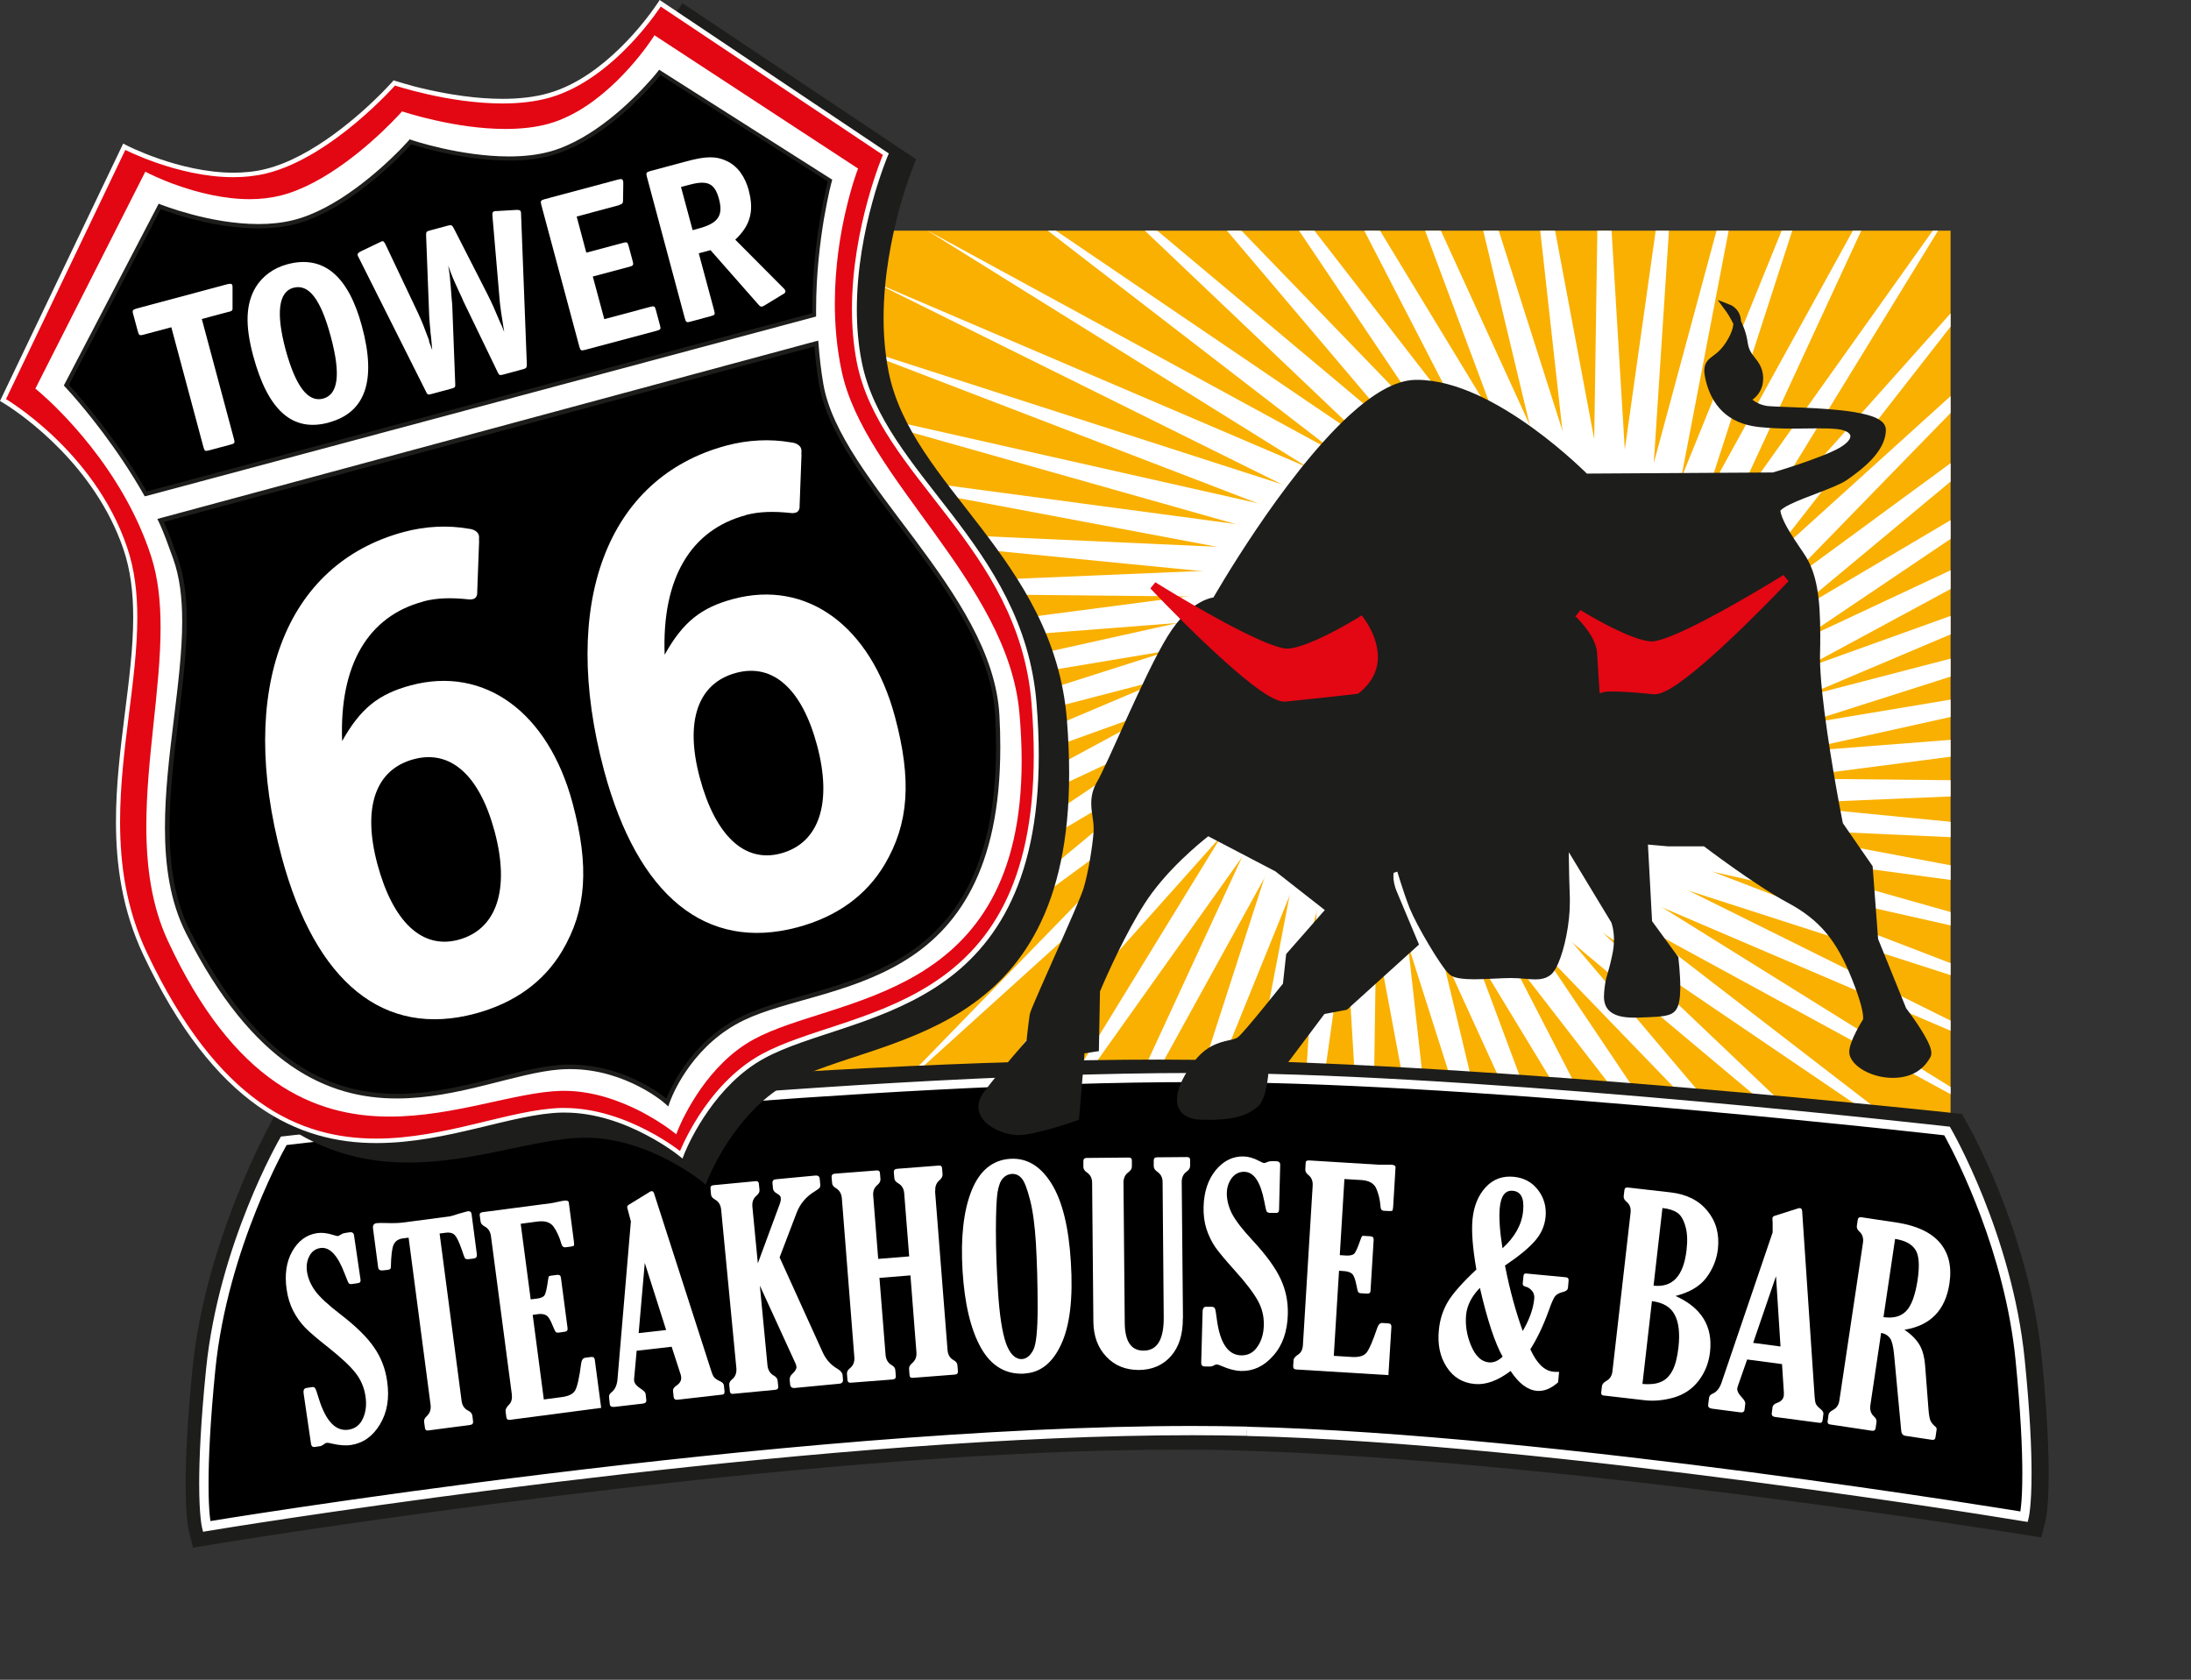 <?xml version="1.0" encoding="UTF-8"?>
<svg xmlns="http://www.w3.org/2000/svg" xmlns:xlink="http://www.w3.org/1999/xlink" id="Ebene_1" data-name="Ebene 1" viewBox="0 0 175.34 134.43">
  <rect x="0" y="0" width="175.34" height="134.43" fill="#333333" stroke="none"/>
  <defs>
    <style>
      .cls-1 {
        fill: none;
      }

      .cls-2 {
        clip-path: url(#clippath);
      }

      .cls-3 {
        fill: #f9b000;
      }

      .cls-4 {
        fill: #fff;
      }

      .cls-5 {
        fill: #e30613;
      }

      .cls-6 {
        fill: #174087;
      }

      .cls-7 {
        fill: #1d1d1b;
      }

      .cls-8 {
        clip-path: url(#clippath-1);
      }
    </style>
    <clipPath id="clippath">
      <path class="cls-1" d="m22.95,90.52s-5.11,9.17-6.1,19.1c-.99,9.93-.33,12.55-.33,12.55,0,0,48.52-8.04,79.76-7.62,25.87.34,65.97,6.83,65.97,6.83,0,0,.66-2.62-.33-12.55-.99-9.93-5.85-18.31-5.85-18.31,0,0-36.6-3.95-60.1-4.24-1.06-.01-2.15-.02-3.25-.02-28.53,0-69.78,4.26-69.78,4.26"></path>
    </clipPath>
    <clipPath id="clippath-1">
      <path class="cls-1" d="m68.99,55.16s-1.99.2-3.73,3.81c-1.74,3.61-4.17,12.02-4.99,13.82-.82,1.8.1,2.91.16,4.41.04,1.1-.03,2.63-.17,3.94,2.21-.89,5.04-1.46,7.85-2.45,1.29-1.55,2.37-2.54,2.37-2.54l.14,1.51c5.32-2.55,9.9-7.54,9.2-20.4-.23-4.33-2.73-8.44-5.56-12.37-3.07,5.22-5.28,10.27-5.28,10.27"></path>
    </clipPath>
  </defs>
  <rect class="cls-3" x="62.81" y="18.46" width="93.29" height="85.72"></rect>
  <polygon class="cls-4" points="127.83 18.46 127.22 59.21 131.41 58.86 128.97 18.46 127.83 18.46"></polygon>
  <polygon class="cls-4" points="132.5 18.46 126.65 59.92 130.86 59.94 133.56 18.46 132.5 18.46"></polygon>
  <polygon class="cls-4" points="137.37 18.46 126 60.57 130.18 60.96 138.34 18.46 137.37 18.46"></polygon>
  <polygon class="cls-4" points="142.58 18.46 125.26 61.17 129.37 61.91 143.43 18.46 142.58 18.46"></polygon>
  <polygon class="cls-4" points="148.28 18.46 124.46 61.69 128.45 62.79 148.95 18.46 148.28 18.46"></polygon>
  <polygon class="cls-4" points="154.67 18.46 123.59 62.14 127.43 63.59 155.1 18.46 154.67 18.46"></polygon>
  <polygon class="cls-4" points="122.68 62.52 126.31 64.29 156.1 26.14 156.1 25.08 122.68 62.52"></polygon>
  <polygon class="cls-4" points="121.72 62.81 125.1 64.89 156.1 33.05 156.1 31.7 121.72 62.81"></polygon>
  <polygon class="cls-4" points="120.73 63.02 123.84 65.38 156.1 38.54 156.1 37.07 120.73 63.02"></polygon>
  <polygon class="cls-4" points="119.71 63.14 122.51 65.76 156.1 43.13 156.1 41.63 119.71 63.14"></polygon>
  <polygon class="cls-4" points="118.69 63.17 121.15 66.02 156.1 47.14 156.1 45.64 118.69 63.17"></polygon>
  <polygon class="cls-4" points="117.68 63.11 119.76 66.16 156.1 50.77 156.1 49.29 117.68 63.11"></polygon>
  <polygon class="cls-4" points="116.67 62.96 118.36 66.18 156.1 54.15 156.1 52.71 116.67 62.96"></polygon>
  <polygon class="cls-4" points="115.69 62.73 116.97 66.07 156.1 57.38 156.1 55.99 115.69 62.73"></polygon>
  <polygon class="cls-4" points="114.74 62.41 115.59 65.84 156.1 60.56 156.1 59.21 114.74 62.41"></polygon>
  <polygon class="cls-4" points="114.26 65.5 156.1 63.74 156.1 62.44 113.84 62.01 114.26 65.5"></polygon>
  <polygon class="cls-4" points="112.97 65.04 156.1 67 156.1 65.77 112.99 61.53 112.97 65.04"></polygon>
  <polygon class="cls-4" points="111.75 64.47 156.1 70.42 156.1 69.25 112.21 60.98 111.75 64.47"></polygon>
  <polygon class="cls-4" points="110.6 63.8 156.1 74.06 156.1 72.99 111.5 60.37 110.6 63.8"></polygon>
  <polygon class="cls-4" points="109.55 63.03 156.1 78.04 156.1 77.08 110.87 59.7 109.55 63.03"></polygon>
  <polygon class="cls-4" points="108.6 62.18 156.1 82.49 156.1 81.68 110.33 58.97 108.6 62.18"></polygon>
  <polygon class="cls-4" points="107.76 61.24 156.1 87.57 156.1 86.99 109.88 58.21 107.76 61.24"></polygon>
  <polygon class="cls-4" points="107.04 60.24 156.1 93.55 156.1 93.31 109.53 57.41 107.04 60.24"></polygon>
  <polygon class="cls-4" points="106.45 59.18 153.45 98.59 109.28 56.58 106.45 59.18"></polygon>
  <polygon class="cls-4" points="106 58.07 147.81 101.37 109.14 55.73 106 58.07"></polygon>
  <polygon class="cls-4" points="105.69 56.93 141.85 103.64 109.1 54.88 105.69 56.93"></polygon>
  <polygon class="cls-4" points="105.52 55.77 134.91 104.18 135.02 104.18 109.17 54.03 105.52 55.77"></polygon>
  <polygon class="cls-4" points="105.5 54.6 128.15 104.18 128.35 104.18 109.35 53.19 105.5 54.6"></polygon>
  <polygon class="cls-4" points="105.63 53.44 121.78 104.18 122.02 104.18 109.63 52.37 105.63 53.44"></polygon>
  <polygon class="cls-4" points="105.9 52.29 115.61 104.18 115.85 104.18 110.01 51.58 105.9 52.29"></polygon>
  <polygon class="cls-4" points="106.31 51.18 109.51 104.18 109.7 104.18 110.49 50.83 106.31 51.18"></polygon>
  <polygon class="cls-4" points="103.34 104.18 103.45 104.18 111.06 50.12 106.86 50.1 103.34 104.18"></polygon>
  <polygon class="cls-4" points="107.54 49.08 96.99 104 111.72 49.47 107.54 49.08"></polygon>
  <polygon class="cls-4" points="108.34 48.13 90.98 101.83 112.45 48.87 108.34 48.13"></polygon>
  <polygon class="cls-4" points="109.26 47.25 85.28 99.14 113.26 48.35 109.26 47.25"></polygon>
  <polygon class="cls-4" points="110.29 46.45 79.94 95.96 114.12 47.89 110.29 46.45"></polygon>
  <polygon class="cls-4" points="111.41 45.75 75.03 92.34 115.04 47.52 111.41 45.75"></polygon>
  <polygon class="cls-4" points="112.61 45.15 70.6 88.31 116 47.23 112.61 45.15"></polygon>
  <polygon class="cls-4" points="113.88 44.66 66.7 83.92 116.99 47.02 113.88 44.66"></polygon>
  <polygon class="cls-4" points="115.2 44.28 63.37 79.2 118 46.9 115.2 44.28"></polygon>
  <polygon class="cls-4" points="62.81 73.06 62.81 73.21 119.02 46.87 116.56 44.02 62.81 73.06"></polygon>
  <polygon class="cls-4" points="62.81 67.24 62.81 67.51 120.04 46.93 117.95 43.88 62.81 67.24"></polygon>
  <polygon class="cls-4" points="62.81 61.89 62.81 62.22 121.04 47.08 119.35 43.86 62.81 61.89"></polygon>
  <polygon class="cls-4" points="62.81 56.84 62.81 57.19 122.03 47.31 120.75 43.97 62.81 56.84"></polygon>
  <polygon class="cls-4" points="62.81 51.94 62.81 52.29 122.97 47.63 122.12 44.19 62.81 51.94"></polygon>
  <polygon class="cls-4" points="62.81 47.1 62.81 47.41 123.87 48.03 123.46 44.54 62.81 47.1"></polygon>
  <polygon class="cls-4" points="62.81 42.43 124.72 48.51 124.74 45 62.81 42.19 62.81 42.43"></polygon>
  <polygon class="cls-4" points="62.81 37.25 125.5 49.05 125.96 45.56 62.81 37.11 62.81 37.25"></polygon>
  <polygon class="cls-4" points="127.11 46.24 62.82 31.74 126.21 49.67 127.11 46.24"></polygon>
  <polygon class="cls-4" points="128.16 47 66.04 26.98 126.84 50.34 128.16 47"></polygon>
  <polygon class="cls-4" points="129.11 47.86 69.83 22.52 127.39 51.06 129.11 47.86"></polygon>
  <polygon class="cls-4" points="74.23 18.46 127.83 51.83 129.95 48.8 74.24 18.46 74.23 18.46"></polygon>
  <polygon class="cls-4" points="83.85 18.46 128.18 52.63 130.67 49.8 84.5 18.46 83.85 18.46"></polygon>
  <polygon class="cls-4" points="91.62 18.46 128.43 53.46 131.26 50.86 92.61 18.46 91.62 18.46"></polygon>
  <polygon class="cls-4" points="98.19 18.46 128.58 54.3 131.71 51.96 99.35 18.46 98.19 18.46"></polygon>
  <polygon class="cls-4" points="103.96 18.46 128.61 55.15 132.02 53.1 105.19 18.46 103.96 18.46"></polygon>
  <polygon class="cls-4" points="109.18 18.46 128.54 56 132.19 54.26 110.44 18.46 109.18 18.46"></polygon>
  <polygon class="cls-4" points="114.05 18.46 128.37 56.84 132.21 55.43 115.31 18.46 114.05 18.46"></polygon>
  <polygon class="cls-4" points="118.7 18.46 128.08 57.66 132.09 56.6 119.94 18.46 118.7 18.46"></polygon>
  <polygon class="cls-4" points="123.26 18.46 127.7 58.46 131.82 57.74 124.45 18.46 123.26 18.46"></polygon>
  <path class="cls-6" d="m96.29,114.55c25.86.34,65.97,6.83,65.97,6.83,0,0,.66-2.62-.33-12.55-.99-9.93-5.85-18.31-5.85-18.31,0,0-36.6-3.95-60.1-4.25-28.53-.35-73.03,4.25-73.03,4.25,0,0-5.11,9.17-6.1,19.1-.99,9.93-.33,12.55-.33,12.55,0,0,48.52-8.04,79.76-7.62"></path>
  <g class="cls-2">
    <path class="cls-4" d="m89.31,129.26c33.5-.2,85.75,5.16,85.75,5.16,0,0,.86-1.98-.43-9.49-1.29-7.51-7.6-13.84-7.6-13.84,0,0-47.63-3.36-78.12-3.21-27.22.13-69.72,3.21-69.72,3.21,0,0-6.31,6.34-7.6,13.84-1.29,7.51-.43,9.49-.43,9.49,0,0,47.61-4.99,78.15-5.16"></path>
  </g>
  <g>
    <path class="cls-7" d="m96.29,114.55l-.02,1.47c12.83.17,29.29,1.87,42.52,3.53,6.62.83,12.43,1.65,16.59,2.26,2.08.31,3.74.56,4.89.74,1.14.18,1.76.28,1.76.28l1.33.21.33-1.3c.04-.17.26-1.13.26-3.8,0-2-.12-4.96-.55-9.25-.52-5.16-2.02-9.85-3.39-13.28-1.37-3.42-2.62-5.58-2.64-5.62l-.37-.64-.74-.08s-36.62-3.96-60.24-4.25c-1.07-.01-2.16-.02-3.26-.02-28.66,0-69.91,4.27-69.94,4.27l-.76.08-.37.67s-1.33,2.38-2.76,6c-1.43,3.62-3,8.5-3.52,13.67-.43,4.29-.55,7.25-.55,9.26,0,2.67.22,3.63.26,3.8l.33,1.31,1.33-.22s.71-.12,2.03-.33c4.61-.73,16.58-2.55,30.81-4.19,14.22-1.64,30.7-3.1,44.28-3.1.81,0,1.6,0,2.38.02l.02-1.47.02-1.47c-.8-.01-1.6-.02-2.42-.02-15.75,0-35.12,1.92-50.59,3.83-15.46,1.91-27,3.83-27.02,3.83l.24,1.45,1.42-.36-.96.24.96-.22v-.02s-.96.24-.96.24l.96-.22h0c-.01-.06-.18-.9-.18-3.1,0-1.88.12-4.75.54-8.96.47-4.76,1.95-9.43,3.32-12.88.68-1.73,1.34-3.15,1.82-4.14.24-.49.44-.88.57-1.14.07-.13.12-.23.16-.29l.04-.07v-.02s-1.27-.71-1.27-.71l.15,1.46s.64-.07,1.82-.18c8.26-.81,42.97-4.08,67.81-4.07,1.1,0,2.17,0,3.23.02,11.68.15,26.69,1.2,38.76,2.23,6.04.51,11.34,1.01,15.13,1.39,1.9.19,3.42.34,4.46.45,1.05.11,1.61.17,1.61.17l.16-1.46-1.27.74v.02c.25.4,4.75,8.46,5.66,17.71.42,4.22.54,7.08.54,8.96,0,1.25-.05,2.07-.1,2.54-.02.24-.05.4-.06.48v.08s-.01,0-.01,0l.96.22-.96-.24v.02s.96.22.96.22l-.96-.24,1.42.36.23-1.45s-10.05-1.62-23.34-3.29c-13.29-1.67-29.81-3.38-42.85-3.56l-.02,1.47Z"></path>
    <path d="m99.79,114.55c24.4.57,62.21,6.83,62.21,6.83,0,0,.66-2.62-.33-12.55-.99-9.93-5.85-18.31-5.85-18.31,0,0-34.31-3.9-56.34-4.25-30.01-.47-76.78,5.04-76.78,5.04,0,0-4.86,8.38-5.85,18.31-.99,9.93-.33,12.55-.33,12.55,0,0,50.67-8.39,83.27-7.62"></path>
    <path class="cls-4" d="m99.79,114.55v.37c12.17.29,27.71,1.99,40.21,3.63,6.25.82,11.73,1.62,15.66,2.21,1.96.3,3.53.54,4.61.72,1.08.17,1.67.27,1.67.27l.33.05.08-.33s.23-.93.23-3.53c0-1.96-.12-4.88-.55-9.15-1.01-10.03-5.88-18.43-5.9-18.46l-.09-.16-.18-.02s-34.31-3.9-56.37-4.25c-1.23-.02-2.49-.03-3.77-.03-30.03,0-73.05,5.07-73.06,5.07l-.18.02-.09.16s-4.89,8.43-5.9,18.46c-.43,4.27-.55,7.19-.55,9.15,0,2.61.22,3.49.23,3.53l.08.33.33-.06s.72-.12,2.05-.33c9.3-1.47,48.34-7.34,76.78-7.34,1.49,0,2.94.02,4.37.05v-.37s.02-.37.02-.37c-1.43-.03-2.89-.05-4.38-.05-32.61,0-78.94,7.67-78.95,7.67l.06.36.36-.09h0c-.01-.07-.21-.95-.2-3.35,0-1.92.12-4.83.54-9.07.49-4.92,1.94-9.46,3.27-12.78.66-1.66,1.3-3.01,1.76-3.94.23-.47.43-.83.56-1.07.13-.25.21-.37.21-.37l-.32-.18.04.36s.67-.08,1.9-.22c8.64-.97,44.86-4.84,71.07-4.84,1.28,0,2.53,0,3.76.03,11,.17,25.08,1.23,36.4,2.25,5.66.51,10.64,1.01,14.2,1.38,1.78.19,3.2.34,4.19.45.98.11,1.51.17,1.51.17l.04-.36-.32.18s.07.12.21.37c.93,1.72,4.74,9.19,5.59,17.79.42,4.25.54,7.15.54,9.07,0,1.28-.05,2.13-.11,2.66-.03.26-.05.44-.07.55l-.02.12v.03s0,0,0,0l.35.09.06-.36s-37.81-6.26-62.26-6.84v.37Z"></path>
    <path class="cls-4" d="m25.73,115.72l-.53.08c-.18.03-.28-.06-.31-.25l-.59-4.02c-.04-.27.03-.42.22-.45l.45-.07c.12-.02.2.01.25.09.05.07.15.34.29.82.56,1.82,1.36,2.65,2.38,2.5.53-.08.92-.38,1.15-.89.24-.52.31-1.11.21-1.78-.1-.69-.36-1.31-.78-1.85-.41-.54-1.16-1.24-2.24-2.1-.84-.66-1.44-1.17-1.81-1.55-.37-.38-.68-.82-.95-1.33-.26-.51-.44-1.08-.53-1.72-.17-1.18-.03-2.2.44-3.04.48-.85,1.14-1.34,1.98-1.47.39-.06.82-.01,1.29.14.21.07.35.1.42.09l.22-.12c.08-.06.18-.1.3-.12l.39-.06c.2-.03.32.05.35.24l.52,3.53c.03.18-.04.28-.19.3l-.48.07c-.13.02-.21,0-.27-.06-.05-.07-.15-.31-.32-.75-.56-1.49-1.21-2.18-1.95-2.07-.4.06-.7.28-.89.66-.19.38-.25.79-.18,1.24.08.52.29,1.03.66,1.54.37.5,1.04,1.12,2.02,1.87,1.26.97,2.15,1.85,2.69,2.65.55.79.9,1.69,1.04,2.69.2,1.35.01,2.5-.57,3.46-.57.95-1.34,1.5-2.3,1.65-.43.07-.95.03-1.56-.11-.19-.05-.33-.07-.41-.06-.07.01-.16.06-.26.15l-.19.1Z"></path>
    <path class="cls-4" d="m35.18,98.72l1.76,13.39c.05.37.22.63.52.78.2.1.31.23.34.39l.06.48c.02.16-.06.26-.25.28l-3.34.44c-.16.02-.24-.04-.26-.19l-.07-.5c-.02-.16.05-.31.22-.46.24-.23.34-.52.3-.89l-1.76-13.39-.47.06c-.35.05-.59.21-.73.5-.13.29-.2.89-.22,1.8,0,.12-.07.19-.2.21l-.42.05c-.24.03-.38-.05-.4-.26l-.41-3.11c-.03-.24.07-.38.29-.41.14-.02.4-.02.77-.01.6.02,1.05,0,1.34-.04l3.79-.5c.19-.05.42-.12.69-.21.42-.12.65-.18.69-.19.19-.03.3.05.32.23l.42,3.2c.03.21-.05.32-.24.35l-.41.05c-.16.02-.27-.01-.32-.1-.04-.09-.12-.31-.24-.67-.21-.6-.39-.98-.55-1.15-.16-.17-.41-.24-.75-.19l-.48.06Z"></path>
    <path class="cls-4" d="m48.13,112.67l-7.32.96c-.17.02-.27-.05-.29-.22l-.06-.47c-.02-.15.08-.33.29-.54.18-.19.25-.46.21-.81l-1.67-12.66c-.05-.37-.22-.63-.51-.78-.19-.1-.3-.23-.32-.39l-.07-.51c-.02-.14.06-.21.23-.24l5.49-.72c.1-.01.29-.05.56-.11.25-.05.4-.09.47-.09.24-.03.36.02.38.15l.41,3.14c.02.16.02.27-.01.31-.02.03-.11.06-.26.08l-.4.05c-.17.02-.28-.07-.33-.26-.15-.54-.36-1-.61-1.36-.25-.37-.68-.52-1.3-.44l-1.35.18.8,6.05.49-.06c.31-.04.51-.12.61-.26.1-.14.19-.53.28-1.17.03-.21.05-.32.07-.35.02-.02.08-.04.19-.06l.47-.06c.19-.02.29.05.31.23l.53,4.03c.02.17-.05.27-.22.29l-.49.07c-.11.01-.19,0-.23-.05-.05-.05-.13-.21-.24-.48-.19-.49-.37-.78-.54-.86-.17-.1-.38-.12-.64-.09l-.43.06.89,6.77,1.44-.19c.53-.07.89-.24,1.06-.52.17-.28.34-1.01.49-2.19.04-.27.15-.41.33-.44l.46-.06c.18-.02.28.05.3.23l.51,3.85Z"></path>
    <path class="cls-4" d="m51.6,101.07l-.49,5.62,2.2-.25-1.71-5.37Zm-1.12-3.35l-.19-.72c-.06-.23-.1-.36-.1-.39,0-.07.04-.14.14-.2l1.71-1.05.09-.03c.1-.01.17.05.21.17l4.57,14.19c.08.26.16.44.25.55.09.1.25.21.48.31.18.08.27.19.29.31l.05.47c.02.17-.04.27-.17.28l-3.58.41c-.19.02-.3-.05-.32-.22l-.05-.47c-.02-.16.08-.32.3-.46.26-.18.38-.4.35-.66,0-.07-.02-.15-.05-.24l-.71-2.19-2.8.32-.2,2.2c-.01.1-.01.16,0,.21.02.21.21.43.56.65.23.15.35.29.36.41l.05.47c.02.17-.08.27-.28.29l-2.24.26c-.25.03-.38-.04-.4-.21l-.06-.56c-.02-.15.05-.28.19-.39.27-.21.43-.54.48-.98l1.08-12.74Z"></path>
    <path class="cls-4" d="m60.63,101.15l1.77-4.79c.07-.18.1-.35.08-.51,0-.11-.11-.22-.3-.33-.2-.11-.3-.24-.32-.39l-.04-.43c-.02-.19.07-.3.25-.32l3.17-.3c.22-.02.34.06.36.26l.04.43c.01.14,0,.23-.06.3-.05.05-.16.14-.35.26-.71.42-1.21,1.01-1.49,1.76l-1.35,3.54,3.44,7.58c.26.58.65,1.02,1.18,1.33.26.15.4.33.42.51l.03.35c.02.21-.08.32-.3.34l-3.56.34c-.23.02-.35-.08-.37-.29l-.03-.33c-.02-.19.04-.35.18-.48.25-.23.37-.43.36-.58-.01-.1-.04-.21-.1-.33l-2.83-6.18.61,6.39c.04.36.2.63.49.8.2.11.3.24.32.4l.05.48c.02.16-.07.26-.26.27l-3.35.32c-.16.02-.24-.05-.26-.2l-.05-.51c-.02-.16.06-.32.24-.46.25-.21.36-.5.33-.88l-1.22-12.71c-.04-.36-.2-.63-.49-.79-.2-.11-.31-.25-.32-.41l-.04-.47c-.02-.17.07-.26.26-.27l3.35-.32c.16-.02.24.05.26.2l.05.49c.02.16-.06.32-.24.47-.25.21-.36.5-.33.87l.44,4.57Z"></path>
    <path class="cls-4" d="m74.83,95.32l1,12.73c.03.37.19.64.48.8.2.11.3.24.31.41l.04.48c.01.16-.07.26-.26.27l-3.36.26c-.16.01-.24-.06-.25-.21l-.04-.51c-.01-.16.07-.31.24-.45.26-.22.38-.51.35-.87l-.48-6.16-2.48.2.49,6.16c.03.37.19.64.47.81.2.11.3.24.31.41l.04.48c.01.16-.07.25-.26.27l-3.35.26c-.16.01-.24-.06-.26-.21l-.04-.51c-.01-.16.07-.31.25-.45.26-.22.37-.51.34-.87l-1-12.73c-.03-.36-.19-.63-.47-.8-.2-.11-.3-.25-.31-.42l-.04-.47c-.01-.16.07-.25.26-.27l3.36-.26c.16-.01.24.06.25.21l.04.49c.01.16-.07.32-.24.46-.26.21-.37.5-.34.86l.4,5.06,2.48-.2-.4-5.06c-.03-.36-.19-.63-.48-.79-.2-.11-.3-.25-.31-.42l-.04-.47c-.01-.16.07-.25.26-.27l3.35-.26c.16-.01.24.06.25.21l.04.49c.01.16-.07.32-.23.46-.26.22-.38.5-.35.86"></path>
    <path class="cls-4" d="m81.82,108.76c.32-.02.61-.25.85-.68.25-.43.37-1.59.37-3.46,0-1.87-.05-3.59-.14-5.15-.09-1.41-.24-2.56-.47-3.45-.23-.9-.45-1.47-.67-1.72-.22-.25-.48-.37-.8-.35-.27.02-.5.13-.7.35-.2.21-.34.59-.43,1.12-.08.52-.13,1.55-.13,3.07,0,1.52.06,3.09.16,4.72.12,2.03.35,3.47.66,4.33.32.85.75,1.26,1.3,1.23m.19,1.16c-1.5.09-2.67-.59-3.5-2.05-.82-1.46-1.32-3.53-1.48-6.19-.16-2.66.08-4.79.72-6.4.65-1.61,1.68-2.46,3.1-2.55,1.33-.08,2.42.58,3.29,1.97.87,1.39,1.39,3.49,1.56,6.31.18,2.88-.08,5.06-.77,6.55-.68,1.49-1.65,2.27-2.92,2.35"></path>
    <path class="cls-4" d="m94.66,105.5c.01,1.29-.31,2.3-.95,3.03-.65.73-1.5,1.1-2.56,1.11-1.06,0-1.93-.34-2.61-1.06s-1.03-1.65-1.04-2.82l-.1-11.1c0-.37-.14-.64-.42-.83-.19-.13-.28-.27-.28-.44v-.47c0-.17.09-.25.27-.25l3.37-.03c.16,0,.24.07.24.22v.5c0,.17-.09.31-.27.45-.27.19-.4.47-.4.83l.1,11.22c.01,1.5.52,2.24,1.51,2.23,1.09,0,1.62-.89,1.61-2.65l-.09-10.83c0-.37-.14-.64-.42-.83-.19-.13-.28-.27-.29-.44v-.47c0-.17.09-.25.27-.25l2.4-.02c.16,0,.24.07.24.22v.5c0,.16-.09.31-.27.44-.27.19-.4.47-.4.83l.1,10.89Z"></path>
    <path class="cls-4" d="m96.93,109.36h-.54c-.18-.02-.27-.12-.26-.31l.11-4.07c0-.27.11-.41.3-.4h.46c.12.02.2.06.23.15.04.08.09.37.15.86.25,1.89.89,2.85,1.94,2.88.55.01.98-.21,1.3-.68.33-.47.5-1.04.52-1.71.02-.7-.13-1.35-.46-1.95-.32-.6-.94-1.43-1.87-2.46-.72-.8-1.23-1.41-1.54-1.84-.3-.44-.54-.93-.72-1.47-.17-.54-.25-1.14-.23-1.79.03-1.19.36-2.17.97-2.92.62-.75,1.37-1.12,2.23-1.1.39.01.82.13,1.26.37.2.11.33.16.41.16l.24-.08c.09-.05.2-.07.32-.07h.4c.21.02.31.12.3.31l-.09,3.57c0,.18-.09.27-.24.26h-.5c-.13-.02-.21-.05-.26-.12-.03-.07-.1-.34-.18-.79-.3-1.57-.83-2.36-1.59-2.38-.41-.01-.74.15-1.01.49-.25.34-.39.74-.4,1.19-.01.52.12,1.07.39,1.63.28.55.84,1.29,1.69,2.2,1.08,1.17,1.83,2.2,2.23,3.08.41.87.6,1.82.57,2.83-.04,1.36-.42,2.47-1.17,3.3-.73.84-1.59,1.24-2.58,1.22-.44-.01-.95-.14-1.53-.39-.18-.08-.32-.13-.4-.13-.07,0-.17.03-.28.1l-.21.07Z"></path>
    <path class="cls-4" d="m111.1,110.05l-7.37-.45c-.17-.01-.25-.1-.24-.27l.03-.47c0-.15.14-.31.39-.47.22-.15.34-.4.36-.76l.78-12.74c.02-.37-.09-.66-.35-.86-.17-.13-.25-.28-.24-.45l.03-.52c0-.14.1-.2.27-.19l5.53.34c.1,0,.29,0,.57,0,.25,0,.41,0,.48,0,.24.02.35.09.34.22l-.19,3.16c-.01.17-.04.27-.07.3-.03.03-.12.03-.27.03l-.4-.02c-.17-.01-.26-.12-.27-.32-.04-.57-.16-1.05-.34-1.46-.18-.41-.57-.64-1.19-.68l-1.36-.08-.37,6.09.49.03c.31.02.52-.03.65-.13.12-.11.29-.48.5-1.09.07-.2.12-.31.14-.33.02-.02.09-.03.2-.02l.47.03c.19.01.27.11.26.29l-.25,4.06c0,.17-.1.25-.27.24l-.49-.03c-.11,0-.18-.04-.22-.09-.04-.06-.09-.23-.14-.52-.1-.52-.22-.83-.36-.95-.14-.12-.35-.19-.61-.21l-.43-.03-.42,6.81,1.45.09c.54.03.92-.07,1.14-.31.22-.24.52-.93.9-2.05.09-.25.23-.38.41-.36l.46.03c.18.01.26.11.25.29l-.24,3.88Z"></path>
    <path class="cls-4" d="m118.43,103.07c-.66.68-1.02,1.39-1.1,2.14-.08.83.05,1.66.4,2.49.35.83.82,1.27,1.41,1.33.38.04.75-.11,1.11-.46-.61-1.08-1.22-2.91-1.82-5.51m1.81-3.16c1-.91,1.55-1.91,1.65-2.99.1-1.02-.17-1.55-.82-1.61-.61-.06-.96.4-1.05,1.38-.07.77,0,1.85.22,3.22m-2.09,1.7c-.3-1.72-.4-3.05-.31-4,.1-1.06.45-1.92,1.04-2.57.6-.66,1.36-.94,2.27-.85.81.08,1.45.43,1.93,1.05.48.62.68,1.34.61,2.14-.07.74-.36,1.39-.87,1.96-.5.57-1.29,1.22-2.38,1.95.38,1.95.86,3.69,1.42,5.24.54-.92.84-1.78.92-2.57.03-.27-.04-.49-.19-.66-.15-.17-.32-.28-.51-.32-.16-.04-.24-.12-.22-.26l.06-.6c.01-.14.09-.21.22-.19l3.17.3c.17.02.24.11.22.28l-.05.56c-.02.17-.15.28-.41.34-.31.08-.53.2-.65.38-.12.18-.28.54-.47,1.09-.45,1.25-.95,2.28-1.48,3.11.51,1.13,1.12,1.73,1.85,1.8.12.01.27.02.45.01l-.08.84c-.58.51-1.14.73-1.7.68-.75-.07-1.45-.6-2.1-1.59-1.03.78-1.99,1.13-2.89,1.04-.96-.09-1.7-.54-2.23-1.36-.53-.82-.74-1.8-.62-2.97.08-.83.32-1.58.72-2.25.4-.67,1.16-1.53,2.29-2.59"></path>
    <path class="cls-4" d="m132.2,104.13l-.76,6.63c.6.05,1.09,0,1.46-.16.38-.15.69-.45.93-.89.24-.45.4-1.07.49-1.86.13-1.14.03-2.02-.3-2.63-.32-.62-.93-.98-1.83-1.09m.85-7.45l-.71,6.21c1.52.17,2.4-.77,2.64-2.85.09-.77.06-1.41-.1-1.93-.15-.52-.37-.88-.65-1.06-.28-.19-.68-.32-1.18-.37m1.03,7.03c2.09.93,3.01,2.43,2.78,4.48-.1.89-.41,1.66-.92,2.32-.5.65-1.16,1.09-1.96,1.33-.81.23-1.6.31-2.37.22l-3.29-.38c-.13-.02-.18-.09-.17-.23l.06-.52c.02-.15.13-.28.33-.4.3-.16.47-.42.51-.79l1.45-12.68c.04-.38-.06-.67-.32-.88-.17-.14-.25-.29-.23-.46l.06-.49c.02-.15.11-.21.29-.19l3.42.39c1.27.15,2.25.64,2.93,1.48.69.84.97,1.85.84,3.05-.1.84-.41,1.61-.93,2.3-.52.69-1.34,1.17-2.47,1.46"></path>
    <path class="cls-4" d="m142.13,102.13l-1.83,5.34,2.19.29-.36-5.63Zm-.27-3.53v-.74c-.02-.24-.02-.37-.01-.4.01-.07.07-.12.18-.16l1.92-.61h.1c.1,0,.15.08.17.21l1,14.88c.02.27.05.47.11.59.06.12.19.26.39.42.15.12.22.25.2.38l-.06.47c-.02.17-.1.25-.24.23l-3.57-.47c-.19-.03-.28-.12-.26-.3l.06-.47c.02-.16.15-.29.4-.37.3-.11.46-.3.5-.55,0-.07.01-.15.01-.25l-.15-2.29-2.79-.37-.73,2.09c-.03.09-.05.16-.06.2-.03.21.1.47.39.77.18.2.27.36.25.49l-.06.47c-.02.17-.14.24-.34.21l-2.23-.29c-.25-.03-.36-.13-.34-.31l.07-.56c.02-.15.11-.26.28-.33.32-.14.55-.42.7-.83l4.12-12.11Z"></path>
    <path class="cls-4" d="m151.66,99.15l-.93,6.26c.77.11,1.37-.04,1.8-.47.43-.43.74-1.26.93-2.5.18-1.21.11-2.03-.2-2.46-.3-.44-.84-.71-1.6-.83m-1.12,7.53l-.86,5.78c-.05.37.04.67.28.89.17.15.24.31.21.47l-.07.48c-.02.16-.13.23-.31.2l-3.33-.5c-.16-.02-.22-.11-.2-.26l.07-.5c.02-.16.14-.28.34-.39.3-.15.48-.41.53-.77l1.89-12.63c.05-.36-.04-.66-.28-.88-.17-.15-.24-.31-.21-.48l.07-.47c.02-.16.13-.23.31-.2l2.8.42c1.58.24,2.73.77,3.45,1.6.72.84.98,1.92.78,3.27-.32,2.14-1.52,3.38-3.6,3.71.54.37.93.76,1.18,1.17.25.4.41.96.47,1.68l.27,3.5c.03.45.09.76.16.93.08.16.21.33.42.5.06.05.08.12.07.22l-.09.61c-.02.16-.11.22-.27.2l-2.13-.32c-.21-.03-.32-.17-.34-.4l-.57-6.08c-.06-.67-.17-1.11-.33-1.34-.16-.22-.38-.35-.67-.41"></path>
    <path class="cls-7" d="m32.96,7.01s-5.23,5.92-10.5,7.21c-5.27,1.3-11.56-1.99-11.56-1.99L1.11,32.1s7.63,5.71,10.34,13.56c3.1,8.99-3.96,19.58,1.57,31.29,11.08,23.42,25.02,14.13,33.58,13.92,5.22-.13,9.79,3.63,9.79,3.63,0,0,2.09-5.54,6.67-8.04,7.52-4.09,24.23-3.02,22.12-28.84-1.06-12.91-12.47-18.55-14.28-27.88-1.58-8.15,2.18-16.91,2.18-16.91L54.66.51s-3.8,5.99-9.02,7.5c-5.21,1.51-12.69-1-12.69-1"></path>
    <path class="cls-7" d="m32.96,7.01l-.14-.12s-.32.36-.89.94c-1.7,1.72-5.63,5.27-9.51,6.22-.85.21-1.73.3-2.61.3-2.23,0-4.44-.57-6.08-1.14-.83-.28-1.51-.57-1.99-.78-.48-.21-.74-.35-.74-.35l-.17-.09L.87,32.15l.13.09s.12.09.33.26c1.49,1.19,7.6,6.41,9.94,13.21.6,1.73.81,3.52.81,5.38,0,4.79-1.44,9.99-1.44,15.55,0,3.34.53,6.81,2.22,10.38,3.08,6.51,6.39,10.52,9.76,12.9,3.37,2.38,6.79,3.12,10.07,3.12,5.27,0,10.17-1.91,13.93-1.99h.26c2.51,0,4.86.89,6.59,1.79.86.45,1.57.9,2.06,1.24.24.17.43.31.56.41.13.1.19.15.19.15l.2.17.09-.25s.03-.08.1-.24c.45-1.08,2.55-5.56,6.49-7.7,3.49-1.9,9.08-2.69,13.82-5.7,4.74-3.01,8.59-8.28,8.58-19.04,0-1.34-.06-2.77-.18-4.29-.53-6.51-3.68-11.19-6.89-15.38-3.22-4.2-6.5-7.92-7.39-12.52-.27-1.4-.39-2.82-.39-4.22,0-3.31.64-6.46,1.27-8.78.32-1.16.64-2.11.88-2.77.24-.66.4-1.03.4-1.03l.06-.14L54.61.25l-.1.16s-.06.09-.17.26c-.79,1.16-4.27,5.88-8.74,7.17-1.18.34-2.49.48-3.81.48-2.18,0-4.38-.37-6.03-.74-.82-.18-1.51-.37-1.99-.51-.48-.14-.75-.23-.75-.23l-.12-.04-.08.09.14.12-.06.18s4.44,1.49,8.89,1.5c1.34,0,2.68-.14,3.91-.49,5.31-1.55,9.11-7.57,9.12-7.58l-.16-.1-.11.16,18.42,12.3.11-.16-.17-.08s-2.58,6.01-2.58,12.73c0,1.41.11,2.86.39,4.29.92,4.73,4.25,8.49,7.46,12.68,3.21,4.19,6.29,8.78,6.82,15.18.12,1.51.18,2.93.18,4.26,0,10.68-3.77,15.76-8.41,18.72-4.65,2.96-10.2,3.73-13.8,5.68-4.66,2.55-6.75,8.12-6.76,8.14l.18.07.12-.15s-4.44-3.67-9.64-3.67c-.09,0-.18,0-.27,0-3.87.1-8.74,2-13.92,1.99-3.22,0-6.55-.72-9.85-3.05-3.3-2.33-6.57-6.28-9.63-12.75-1.66-3.51-2.18-6.92-2.18-10.22,0-5.49,1.44-10.69,1.45-15.55,0-1.88-.22-3.72-.83-5.5-2.74-7.92-10.39-13.63-10.4-13.65l-.11.15.17.08L11.08,12.32l-.17-.08-.09.17s4.41,2.31,8.99,2.32c.9,0,1.81-.09,2.7-.31,5.36-1.33,10.58-7.26,10.59-7.27l-.14-.12-.06.18.06-.18Z"></path>
    <path class="cls-5" d="m31.57,6.63s-5.12,5.8-10.29,7.07c-5.17,1.27-11.33-1.95-11.33-1.95L.24,32.01s7.14,4.12,9.79,11.82c3.04,8.81-3.83,20.99,1.6,32.47,10.86,22.96,24.92,12.74,33.31,12.53,5.12-.13,9.6,3.55,9.6,3.55,0,0,2.05-5.43,6.54-7.88,7.37-4.02,23.76-2.96,21.69-28.28-1.04-12.66-12.22-18.19-14-27.34-1.55-7.99,2.13-16.58,2.13-16.58L52.84.26s-3.73,5.87-8.84,7.36c-5.11,1.48-12.44-.98-12.44-.98"></path>
    <path class="cls-4" d="m31.57,6.63l-.14-.12s-.32.36-.87.92c-1.67,1.68-5.52,5.17-9.32,6.1-.83.21-1.7.29-2.56.29-2.18,0-4.35-.56-5.97-1.12-.81-.28-1.48-.56-1.95-.77-.47-.21-.73-.35-.73-.35l-.17-.09L0,32.09l.15.09s.11.06.31.19c1.39.88,7.11,4.87,9.4,11.53.59,1.71.8,3.55.8,5.5,0,4.95-1.38,10.57-1.38,16.35,0,3.53.52,7.12,2.18,10.65,5.72,12.12,12.42,15.09,18.68,15.08,5.62,0,10.89-2.35,14.8-2.44h.26c2.46,0,4.77.87,6.46,1.76.85.44,1.54.88,2.02,1.21.24.17.43.3.55.4s.19.15.19.15l.2.16.09-.24s.03-.08.09-.23c.44-1.06,2.5-5.45,6.36-7.55,3.42-1.87,8.9-2.64,13.55-5.58,4.65-2.95,8.42-8.11,8.42-18.66,0-1.32-.06-2.71-.18-4.2-.52-6.38-3.61-10.97-6.76-15.08-3.16-4.11-6.37-7.77-7.24-12.28-.27-1.37-.38-2.77-.38-4.14,0-3.25.62-6.33,1.25-8.61.31-1.14.63-2.07.86-2.72.23-.65.39-1.01.39-1.01l.06-.14L52.79,0l-.1.16s-.06.09-.17.25c-.77,1.13-4.18,5.76-8.57,7.03-1.16.34-2.44.47-3.73.47-2.14,0-4.29-.36-5.91-.72-.81-.18-1.48-.36-1.95-.5-.47-.14-.74-.22-.74-.22l-.12-.04-.08.09.14.12-.06.17s4.35,1.47,8.71,1.47c1.31,0,2.63-.13,3.83-.48,5.21-1.52,8.93-7.42,8.94-7.43l-.16-.1-.1.15,18.06,12.06.1-.15-.17-.07s-2.53,5.89-2.53,12.48c0,1.39.11,2.8.38,4.21.9,4.64,4.17,8.33,7.31,12.43,3.14,4.1,6.17,8.61,6.68,14.89.12,1.48.18,2.87.18,4.17,0,10.47-3.7,15.46-8.25,18.35-4.56,2.9-10,3.66-13.52,5.57-4.57,2.5-6.62,7.96-6.63,7.98l.17.07.12-.14s-4.36-3.59-9.45-3.6h-.27c-4.04.11-9.26,2.45-14.79,2.45-6.13,0-12.64-2.83-18.35-14.87-1.64-3.47-2.15-6.99-2.15-10.49,0-5.72,1.38-11.34,1.38-16.35,0-1.98-.22-3.86-.82-5.62C7.52,36,.35,31.86.33,31.85l-.09.16.17.08L10.11,11.83l-.17-.08-.09.16s4.33,2.27,8.82,2.27c.89,0,1.78-.09,2.65-.3,5.26-1.3,10.37-7.12,10.38-7.13l-.14-.12-.06.17.06-.17Z"></path>
    <path class="cls-4" d="m54.04,90.5s1.93-5.15,6.2-7.47c6.99-3.81,23.22-2.85,21.17-25.98-.92-10.37-12.39-18.65-14.22-27.31-1.77-8.33,1.28-16.21,1.28-16.21L52.42,3.06s-3.54,5.57-8.39,6.98c-4.85,1.41-11.8-.93-11.8-.93,0,0-4.86,5.51-9.77,6.71-4.9,1.21-10.76-1.85-10.76-1.85L3.05,31.06s6.58,5.31,9.21,13.4c2.74,8.41-3.05,21.32,1.34,30.76,9.79,21.05,23.36,12.11,31.33,11.91,4.86-.12,9.12,3.37,9.12,3.37"></path>
    <path class="cls-4" d="m54.04,90.5l.16.06s.03-.08.09-.22c.42-1,2.36-5.17,6.03-7.16,3.24-1.77,8.6-2.51,13.15-5.22,4.56-2.71,8.3-7.44,8.29-17.08,0-1.2-.06-2.48-.18-3.84-.47-5.25-3.59-9.93-6.8-14.38-3.21-4.45-6.52-8.68-7.42-12.94-.4-1.86-.55-3.7-.55-5.43,0-2.98.45-5.66.91-7.58.23-.96.45-1.74.62-2.27.17-.53.28-.82.28-.82l.05-.13L52.37,2.82l-.09.15s-.05.08-.16.24c-.73,1.08-3.97,5.47-8.13,6.67-1.1.32-2.32.44-3.54.44-2.03,0-4.07-.34-5.61-.69-.77-.17-1.4-.34-1.85-.47-.45-.13-.7-.21-.7-.21l-.11-.04-.08.09s-.3.34-.83.87c-1.59,1.6-5.24,4.9-8.85,5.79-.79.19-1.61.28-2.43.28-2.07,0-4.13-.53-5.66-1.06-.77-.26-1.4-.53-1.85-.73-.45-.2-.69-.33-.69-.33l-.16-.08L2.83,31.1l.11.09s.1.08.28.24c1.28,1.11,6.59,6.05,8.87,13.08.56,1.72.76,3.65.76,5.7,0,4.9-1.14,10.53-1.14,15.91,0,3.21.41,6.34,1.72,9.17,5.27,11.35,11.72,14.08,17.76,14.07,5.2,0,10.1-1.97,13.73-2.06h.24c2.33,0,4.53.83,6.14,1.66.8.42,1.46.84,1.92,1.15.23.16.4.29.53.38.12.09.18.14.18.14l.19.15.09-.23-.16-.06.11-.13s-4.14-3.41-8.98-3.41h-.25c-3.74.1-8.6,2.06-13.72,2.06-5.93-.01-12.19-2.59-17.45-13.86-1.29-2.77-1.69-5.84-1.69-9.02,0-5.33,1.14-10.95,1.14-15.91,0-2.08-.2-4.04-.78-5.81-2.65-8.15-9.26-13.47-9.27-13.48l-.11.14.15.08L11.87,14.05l-.15-.08-.08.15s4.11,2.15,8.37,2.15c.84,0,1.69-.08,2.51-.29,4.99-1.23,9.84-6.76,9.85-6.77l-.13-.11-.06.16s4.13,1.39,8.27,1.39c1.25,0,2.49-.13,3.64-.46,4.94-1.44,8.47-7.04,8.49-7.05l-.15-.09-.1.15,16.05,10.46.1-.15-.16-.06s-1.84,4.76-1.84,10.81c0,1.75.16,3.62.56,5.5.93,4.39,4.28,8.63,7.48,13.08,3.21,4.45,6.28,9.09,6.73,14.21.12,1.35.18,2.62.18,3.81,0,9.56-3.65,14.11-8.12,16.79-4.48,2.67-9.8,3.4-13.14,5.21-4.34,2.37-6.27,7.55-6.28,7.57l.16.06.11-.13-.11.13Z"></path>
    <path class="cls-6" d="m65.34,27.49c.08,1.08.2,2.18.39,3.28,1.38,7.93,13.56,16.65,14.09,26.48,1.21,22.33-13.48,20.93-20.35,24.23-4.55,2.19-6.06,6.74-6.06,6.74,0,0-3.57-3.19-8.61-2.81-7.6.58-19.62,9.13-29.74-10.81-4.46-8.78,1.73-22.42-1.04-29.98-.39-1.05-.7-2-1.17-2.98l52.48-14.16Z"></path>
  </g>
  <g class="cls-8">
    <rect class="cls-3" x="62.81" y="18.46" width="93.29" height="85.72"></rect>
    <path class="cls-7" d="m96.29,114.55l-.02,1.47c12.83.17,29.29,1.87,42.52,3.53,6.62.83,12.43,1.65,16.59,2.26,2.08.31,3.74.56,4.89.74,1.14.18,1.76.28,1.76.28l1.33.21.33-1.3c.04-.17.26-1.13.26-3.8,0-2-.12-4.96-.55-9.26-.52-5.16-2.02-9.85-3.39-13.28-1.37-3.42-2.62-5.58-2.64-5.62l-.37-.64-.74-.08s-36.62-3.96-60.24-4.25c-1.07-.01-2.16-.02-3.26-.02-28.66,0-69.91,4.27-69.94,4.27l-.76.08-.37.67s-1.33,2.39-2.76,6c-1.43,3.62-3,8.5-3.52,13.67-.43,4.29-.55,7.25-.55,9.26,0,2.67.22,3.63.26,3.8l.33,1.31,1.33-.22s.71-.12,2.03-.33c4.61-.73,16.58-2.55,30.81-4.19,14.22-1.64,30.7-3.1,44.28-3.1.81,0,1.6,0,2.38.02l.02-1.47.02-1.47c-.8-.01-1.6-.02-2.42-.02-15.75,0-35.12,1.92-50.59,3.83-15.46,1.91-27,3.83-27.02,3.83l.24,1.45,1.42-.36-.96.24.96-.22v-.02s-.96.24-.96.24l.96-.22h0c-.01-.06-.18-.9-.18-3.1,0-1.88.12-4.75.54-8.96.47-4.76,1.95-9.43,3.32-12.88.68-1.73,1.34-3.15,1.82-4.14.24-.49.44-.88.57-1.14.07-.13.12-.23.16-.29l.04-.07v-.02s-1.27-.71-1.27-.71l.15,1.46s.64-.07,1.82-.18c8.26-.81,42.97-4.08,67.81-4.07,1.1,0,2.17,0,3.23.02,11.68.15,26.69,1.2,38.76,2.23,6.04.51,11.34,1.01,15.13,1.39,1.9.19,3.42.34,4.46.45,1.05.11,1.61.17,1.61.17l.16-1.46-1.27.74v.02c.25.4,4.75,8.46,5.66,17.71.42,4.22.54,7.08.54,8.96,0,1.25-.05,2.07-.1,2.54-.02.24-.05.4-.06.48v.08s-.01,0-.01,0l.96.22-.96-.24v.02s.96.22.96.22l-.96-.24,1.42.36.23-1.45s-10.05-1.62-23.34-3.29c-13.29-1.67-29.81-3.38-42.85-3.56l-.02,1.47Z"></path>
    <path class="cls-7" d="m32.96,7.01s-5.23,5.92-10.5,7.21c-5.27,1.3-11.56-1.99-11.56-1.99L1.11,32.1s7.63,5.71,10.34,13.56c3.1,8.98-3.96,19.58,1.57,31.28,11.08,23.42,25.02,14.13,33.58,13.92,5.22-.13,9.79,3.63,9.79,3.63,0,0,2.09-5.54,6.67-8.04,7.52-4.09,24.23-3.02,22.12-28.84-1.06-12.91-12.47-18.55-14.28-27.88-1.58-8.15,2.18-16.91,2.18-16.91L54.66.51s-3.8,5.99-9.02,7.5c-5.21,1.51-12.69-1-12.69-1"></path>
    <path class="cls-7" d="m32.96,7.01l-.14-.12s-.32.36-.89.94c-1.7,1.72-5.63,5.27-9.51,6.22-.85.21-1.73.3-2.61.3-2.23,0-4.44-.57-6.08-1.14-.83-.28-1.51-.57-1.99-.78-.48-.21-.74-.35-.75-.35l-.17-.09L.87,32.15l.13.09s.12.09.33.26c1.49,1.19,7.6,6.41,9.94,13.21.6,1.73.81,3.52.81,5.38,0,4.78-1.44,9.99-1.44,15.55,0,3.34.53,6.81,2.22,10.38,3.08,6.51,6.39,10.52,9.76,12.9,3.37,2.38,6.79,3.12,10.07,3.12,5.27,0,10.17-1.91,13.93-1.99h.26c2.51,0,4.86.89,6.59,1.79.86.45,1.57.9,2.06,1.24.24.17.43.31.56.41.13.1.19.15.19.15l.2.17.09-.25s.03-.08.1-.24c.45-1.08,2.55-5.56,6.49-7.7,3.49-1.9,9.08-2.69,13.82-5.7,4.74-3.01,8.59-8.28,8.58-19.04,0-1.34-.06-2.77-.18-4.29-.53-6.51-3.68-11.19-6.89-15.38-3.22-4.2-6.5-7.92-7.39-12.52-.27-1.4-.39-2.82-.39-4.22,0-3.31.64-6.46,1.27-8.78.32-1.16.64-2.11.88-2.77.24-.66.4-1.03.4-1.03l.06-.14L54.61.25l-.1.16s-.06.09-.17.26c-.79,1.16-4.27,5.88-8.74,7.17-1.18.34-2.49.48-3.81.48-2.18,0-4.38-.37-6.03-.74-.82-.18-1.51-.37-1.99-.51-.48-.14-.75-.23-.75-.23l-.12-.04-.08.09.14.12-.06.18s4.44,1.49,8.89,1.5c1.34,0,2.68-.14,3.91-.49,5.31-1.55,9.11-7.57,9.12-7.58l-.16-.1-.11.16,18.42,12.3.11-.16-.17-.07s-2.58,6.01-2.58,12.73c0,1.41.11,2.86.39,4.29.92,4.73,4.25,8.49,7.46,12.68,3.21,4.19,6.29,8.78,6.82,15.18.12,1.51.18,2.93.18,4.26,0,10.68-3.77,15.76-8.41,18.72-4.65,2.96-10.2,3.73-13.8,5.68-4.66,2.55-6.75,8.12-6.76,8.14l.18.07.12-.15s-4.44-3.67-9.64-3.67c-.09,0-.18,0-.27,0-3.87.1-8.74,2-13.92,1.99-3.22,0-6.55-.72-9.85-3.05-3.3-2.33-6.57-6.28-9.63-12.75-1.66-3.51-2.18-6.92-2.18-10.22,0-5.49,1.44-10.69,1.45-15.55,0-1.89-.22-3.72-.83-5.5-2.74-7.92-10.39-13.63-10.4-13.65l-.11.15.17.08L11.08,12.32l-.17-.08-.09.17s4.42,2.31,8.99,2.32c.9,0,1.81-.09,2.7-.31,5.36-1.33,10.58-7.26,10.59-7.27l-.14-.12-.06.18.06-.18Z"></path>
    <path class="cls-7" d="m31.57,6.63s-5.12,5.8-10.29,7.07c-5.17,1.27-11.33-1.95-11.33-1.95L.24,32.01s7.14,4.12,9.79,11.82c3.04,8.81-3.83,20.99,1.6,32.47,10.86,22.96,24.92,12.74,33.31,12.53,5.12-.13,9.6,3.55,9.6,3.55,0,0,2.05-5.43,6.54-7.88,7.37-4.02,23.76-2.96,21.69-28.28-1.04-12.66-12.22-18.19-14-27.34-1.55-7.99,2.13-16.58,2.13-16.58L52.84.26s-3.73,5.87-8.84,7.36c-5.11,1.48-12.44-.98-12.44-.98"></path>
  </g>
  <g>
    <path d="m65.34,27.49c.08,1.08.2,2.18.39,3.28,1.38,7.93,13.56,16.65,14.09,26.48,1.21,22.33-13.48,20.93-20.35,24.23-4.55,2.19-6.06,6.74-6.06,6.74,0,0-3.57-3.19-8.61-2.81-7.6.58-19.62,9.13-29.74-10.81-4.46-8.78,1.73-22.42-1.04-29.98-.39-1.05-.7-2-1.17-2.98l52.48-14.16Z"></path>
    <path class="cls-7" d="m65.34,27.49h-.18c.08,1.09.2,2.2.39,3.31.71,4.04,4.12,8.21,7.4,12.6,3.28,4.4,6.43,9.01,6.69,13.86.05.87.07,1.7.07,2.5,0,9.82-3.42,14.36-7.64,16.91-4.24,2.54-9.32,3.04-12.67,4.65-4.63,2.23-6.15,6.83-6.16,6.85l.18.06.12-.14s-3.22-2.88-7.89-2.89c-.28,0-.57,0-.86.03-3.63.28-8.17,2.32-13.01,2.31-5.41,0-11.21-2.51-16.56-13.02-1.24-2.45-1.65-5.3-1.65-8.3,0-5.51,1.38-11.53,1.38-16.51,0-1.89-.2-3.63-.75-5.15-.39-1.05-.7-2.01-1.18-2.99l-.17.08.05.18,52.48-14.16-.05-.18h-.18s.18,0,.18,0l-.05-.18-52.69,14.22.1.2c.46.96.77,1.9,1.16,2.96.53,1.46.73,3.16.73,5.03,0,4.92-1.38,10.94-1.38,16.51,0,3.03.41,5.94,1.69,8.46,5.36,10.59,11.34,13.23,16.88,13.22,4.93,0,9.51-2.05,13.03-2.32.28-.02.56-.03.83-.03,2.25,0,4.17.7,5.52,1.4.68.35,1.21.7,1.57.96.18.13.32.24.41.32.09.08.14.12.14.12l.21.19.09-.27s.02-.07.07-.19c.34-.88,1.98-4.56,5.89-6.44,3.25-1.57,8.38-2.07,12.7-4.66,4.33-2.59,7.83-7.33,7.82-17.22,0-.81-.02-1.64-.07-2.52-.27-4.99-3.48-9.65-6.76-14.06-3.29-4.4-6.66-8.56-7.33-12.45-.19-1.1-.31-2.19-.39-3.26l-.02-.22-.22.06.05.18Z"></path>
    <path d="m11.65,39.54l53.5-14.33c-.07-5.92,1.26-10.75,1.26-10.75l-13.62-8.65s-3.99,5.11-8.64,6.46c-4.65,1.35-11.31-.9-11.31-.9,0,0-4.66,5.29-9.37,6.44-4.7,1.16-10.71-1.28-10.71-1.28l-7.47,14.3s3.47,3.64,6.36,8.71"></path>
    <path class="cls-7" d="m11.65,39.54l.04.16,53.62-14.37v-.13c0-.14,0-.28,0-.42,0-2.85.32-5.42.63-7.28.16-.93.32-1.68.43-2.2.12-.52.2-.8.2-.8l.03-.12-13.85-8.8-.09.12s-.24.32-.69.81c-1.33,1.49-4.44,4.6-7.86,5.59-1.05.3-2.21.42-3.38.42-1.95,0-3.91-.33-5.38-.66-.74-.17-1.35-.33-1.78-.46-.43-.12-.67-.21-.67-.21l-.11-.04-.07.08s-.29.33-.79.84c-1.52,1.53-5.02,4.71-8.48,5.55-.89.22-1.82.31-2.76.31-1.97,0-3.94-.39-5.41-.79-.74-.2-1.35-.39-1.77-.54s-.67-.24-.67-.24l-.14-.06-7.59,14.55.08.09s.21.23.58.64c1.11,1.26,3.6,4.25,5.75,8.03l.06.11.12-.03-.04-.16.15-.08c-2.89-5.08-6.38-8.73-6.38-8.74l-.12.11.15.08,7.47-14.3-.15-.08-.06.16s3.95,1.6,7.98,1.6c.96,0,1.92-.09,2.84-.32,4.78-1.18,9.44-6.49,9.45-6.5l-.13-.11-.05.16s3.96,1.34,7.94,1.34c1.19,0,2.38-.12,3.48-.44,4.73-1.38,8.71-6.51,8.72-6.52l-.13-.1-.09.14,13.62,8.65.09-.14-.16-.04s-1.27,4.61-1.27,10.36c0,.14,0,.29,0,.43h.17s-.04-.16-.04-.16l-53.5,14.33.04.16.15-.08-.15.08Z"></path>
    <path class="cls-4" d="m18.31,24.96c.27-.07.32-.12.3-.39v-1.49c0-.1,0-.17-.01-.23-.04-.15-.14-.17-.42-.1l-7.24,1.94c-.32.09-.37.16-.28.46l.37,1.37c.09.33.15.35.48.26l2.2-.59,2.57,9.59c.09.32.13.35.46.26l1.72-.46c.33-.09.35-.13.26-.46l-2.57-9.59,2.17-.58Z"></path>
    <path class="cls-4" d="m23.49,23.03c1.23-.33,2.19.94,2.99,3.94.8,2.98.59,4.6-.62,4.93-1.21.32-2.19-.96-3-3.9-.79-2.95-.57-4.65.62-4.97m2.83,10.78c2.93-.78,3.83-3.35,2.66-7.68-1.09-4.08-3.11-5.75-5.98-4.98-1.1.3-1.98.94-2.53,1.84-.79,1.33-.86,3.02-.2,5.48,1.18,4.39,3.15,6.13,6.04,5.35"></path>
    <path class="cls-4" d="m34.36,27.3c-.41-1.11-.58-1.53-.88-2.19l-2.62-5.53c-.12-.24-.18-.3-.3-.27l-.19.09-1.48.71c-.24.12-.3.2-.26.34,0,.04.03.05.08.17l5.37,10.7c.13.28.15.29.46.21l1.59-.43c.29-.08.32-.11.3-.41l-.24-6.33c-.02-.13-.03-.34-.06-.64-.02-.23-.04-.49-.06-.8-.06-.74-.07-.89-.2-1.67.31.88.37,1.01.93,2.23.13.27.23.48.28.62l2.74,5.67c.13.28.17.28.48.2l1.55-.42c.27-.07.31-.12.31-.41l-.46-11.98c0-.1,0-.17-.02-.21-.03-.13-.14-.16-.37-.15l-1.54.09h-.12s-.09.02-.09.02c-.14.04-.17.1-.15.39l.51,5.94.07.83c.03.38.17,1.37.36,2.5-.13-.35-.24-.61-.33-.78-.43-1.03-.64-1.51-1.04-2.3l-2.66-5.21c-.15-.27-.18-.3-.49-.22l-1.41.38c-.31.08-.32.12-.32.41l.25,6.5.04.53.05.55c0,.08.02.29.06.58.02.23.05.57.09,1l-.27-.72Z"></path>
    <path class="cls-4" d="m49.56,16.4c.23-.06.31-.14.3-.39l.02-1.3c0-.12,0-.17-.02-.23-.04-.15-.13-.18-.4-.11l-5.87,1.57c-.33.09-.35.15-.27.46l3.04,11.33c.09.33.13.35.46.27l5.73-1.53c.33-.09.35-.13.26-.46l-.32-1.19c-.08-.31-.13-.35-.46-.26l-3.67.98-.92-3.41,2.93-.78c.31-.08.35-.15.26-.46l-.32-1.19c-.09-.33-.15-.35-.46-.26l-2.93.78-.77-2.89,3.4-.91Z"></path>
    <path class="cls-4" d="m54.51,14.96l.69-.18c1.43-.38,2-.11,2.34,1.15.35,1.32-.06,1.93-1.6,2.35l-.51.14-.93-3.45Zm5.43.33c-.32-1.19-.92-2-1.79-2.41-.84-.39-1.64-.4-3.24.04l-2.87.77c-.33.09-.35.15-.27.46l3.02,11.27c.1.38.15.41.47.32l1.63-.44c.33-.09.35-.13.26-.46l-1.23-4.57.94-.25,3.82,4.34c.14.16.21.2.32.17.04-.01.05-.01.19-.09l1.43-.87c.22-.12.26-.19.23-.29-.01-.05-.06-.14-.16-.23l-3.85-3.87c1.19-1.11,1.52-2.27,1.09-3.89"></path>
    <path class="cls-4" d="m33.11,60.76c2.95-.79,5.26,1.28,6.47,5.77,1.25,4.65.17,7.86-2.89,8.68-2.9.78-5.24-1.41-6.49-6.06-1.21-4.54-.15-7.57,2.91-8.39m.77-12.63c1.09-.29,2.26-.31,3.65-.16.12.02.29-.02.34-.03.22-.06.34-.27.32-.55l.15-4.03c-.02-.29.02-.36-.02-.52-.07-.27-.37-.49-.85-.53-1.6-.28-3.39-.21-5.14.26-9.57,2.56-13.36,12.66-9.79,26,2.7,10.06,8.17,14.51,15.49,12.55,3.12-.84,5.48-2.52,6.97-5.03,1.93-3.27,2.18-6.74.82-11.82-1.95-7.27-7.05-11-12.95-9.42-2.57.69-4.02,1.84-5.49,4.46-.23-6.09,2.07-9.99,6.5-11.17"></path>
    <path class="cls-4" d="m58.91,53.85c2.95-.79,5.26,1.28,6.47,5.77,1.25,4.65.17,7.86-2.89,8.68-2.9.78-5.24-1.41-6.49-6.06-1.21-4.54-.15-7.57,2.91-8.39m.77-12.63c1.09-.29,2.26-.31,3.65-.16.12.02.29-.02.34-.03.22-.06.34-.27.32-.55l.15-4.03c-.02-.29.02-.36-.02-.52-.07-.27-.37-.49-.85-.53-1.6-.28-3.39-.21-5.14.26-9.57,2.56-13.36,12.66-9.79,26,2.7,10.06,8.17,14.51,15.49,12.55,3.12-.84,5.48-2.52,6.97-5.03,1.93-3.27,2.18-6.74.82-11.82-1.95-7.27-7.05-11-12.95-9.42-2.57.69-4.02,1.84-5.48,4.46-.23-6.09,2.07-9.99,6.5-11.17"></path>
    <path class="cls-7" d="m126.9,38.26s-7.47-7.64-13.62-7.55c-6.15.09-15.98,17.39-15.98,17.39,0,0-1.75,0-3.6,2.98-1.85,2.99-4.74,10.1-5.62,11.6-.88,1.49-.18,2.54-.26,3.86-.09,1.32-.44,3.35-.79,4.57-.35,1.22-4.21,9.57-4.3,10.1-.09.53-.26,2.19-.26,2.19,0,0-2.03,2.3-3.43,4.13-1.4,1.84,1.14,2.98,2.46,2.98s4.57-1.14,4.57-1.14l.44-5.36,1.14-.18.09-4.57s2.19-5.26,4.21-7.99c2.02-2.73,4.74-4.75,4.74-4.75l5.58,2.91,4.25,3.33-3.25,3.69-.26,2.37s-3.07,3.86-3.69,4.39-2.03.09-3.43,1.85c-1.4,1.76-2.29,4.13.26,4.21,2.55.09,3.61-.36,4.31-.97.7-.61.78-2.98.78-2.98l1.41-.26,3.17-4.21,1.84-.35,5.53-5.01s-1.14-2.73-1.66-3.96c-.53-1.22-.26-1.93-.26-1.93l.78-.26s.55,1.89,1.07,3.21c.53,1.32,2.49,4.66,3.11,5.19.62.53,3.29.21,4.69.21s2.28.35,2.98-.18c.7-.53,1.5-3.7,1.41-5.89-.09-2.19-.09-4.83-.09-4.83l4.04,6.68s.44,1.06.09,2.73c-.35,1.66-.52,1.75-.61,2.63-.09.88-.36,2.11,2.28,2.02s2.9-.09,3.08-1.14c.18-1.06-.09-3.25-.09-3.25l-2.11-2.9-.35-6.59,1.93.18h2.98s4.13,3.16,6.76,4.57c2.63,1.41,4.04,3.16,5.27,6.24,1.23,3.08.88,3.52.88,3.52,0,0-1.23,1.93-1.06,2.63.18.7,1.49,1.58,3.16,1.58s2.38-.88,2.73-1.49c.35-.62-1.93-3.6-1.93-3.6l-2.28-5.62-.44-5.8-2.38-3.43s-1.93-9.75-1.84-13.61c.09-3.86-.09-6.25-1.23-7.91-1.14-1.66-1.85-2.81-1.93-3.6-.09-.79,4.3-1.94,5.45-2.73,1.14-.78,2.99-2.19,2.99-3.77s-8.08-1.41-9.23-1.58c-1.14-.18-1.66-.87-1.66-.87,0,0,1.15-.44,1.06-1.76-.1-1.32-1.06-1.33-1.23-2.73-.18-1.4-1.14-2.72-1.14-2.72,0,0,1.32.52.18,2.54-1.14,2.02-2.2,1.24-1.76,3.08.44,1.84,1.59,3.25,3.96,3.51,2.37.26,4.73,0,6.32.18,1.58.18,1.84,1.23.26,2.11-1.58.88-5.45,2.02-5.45,2.02l-15.02.09Z"></path>
    <path class="cls-7" d="m126.9,38.26l.23-.22s-1.86-1.9-4.5-3.81c-2.64-1.9-6.05-3.83-9.24-3.83h-.11c-1.69.03-3.49,1.19-5.3,2.84-5.42,4.97-10.94,14.7-10.95,14.71l.28.16v-.32c-.11,0-1.99.08-3.87,3.13-.94,1.53-2.12,4.05-3.19,6.39-1.06,2.34-2.02,4.5-2.43,5.21-.38.64-.49,1.23-.49,1.77,0,.74.2,1.38.19,2.02v.22c-.09,1.29-.44,3.32-.79,4.51-.07.26-.38,1.03-.79,1.98-.62,1.44-1.48,3.36-2.19,4.97-.36.8-.67,1.53-.91,2.08-.12.28-.21.51-.29.69-.07.19-.11.29-.14.41-.09.55-.27,2.21-.27,2.21l.32.03-.24-.21s-2.04,2.3-3.45,4.15c-.32.42-.47.83-.47,1.23,0,.39.15.73.37,1.01.33.42.82.72,1.33.93.51.21,1.04.32,1.49.32.74,0,1.88-.3,2.87-.58.99-.29,1.8-.58,1.8-.58l.19-.07.44-5.31.89-.14.26-.04.09-4.83h-.32s.29.12.29.12c0,0,.14-.33.37-.86.71-1.6,2.32-5.06,3.8-7.06.99-1.34,2.17-2.52,3.09-3.35.46-.42.86-.75,1.14-.98.28-.23.45-.35.45-.35l-.19-.26-.15.28,5.55,2.9,3.96,3.1-3.09,3.52-.27,2.47.32.03-.25-.2s-.77.96-1.61,1.99c-.42.52-.86,1.05-1.23,1.48-.37.43-.68.78-.8.87-.09.08-.24.14-.47.2-.68.17-1.9.29-3,1.69-.77.98-1.42,2.12-1.43,3.12,0,.43.14.85.48,1.14.34.29.82.45,1.45.47.22,0,.43.01.63.01,1.08,0,1.87-.11,2.49-.29.62-.19,1.06-.46,1.41-.76.25-.22.39-.53.51-.86.34-1,.38-2.34.39-2.35h-.32s.06.3.06.3l1.53-.29,3.17-4.22,1.8-.34,5.77-5.22-.09-.21s-1.14-2.73-1.66-3.96c-.25-.57-.3-1.01-.3-1.3,0-.14.01-.25.03-.32l.02-.07h0s-.09-.04-.09-.04l.09.03h0s-.09-.03-.09-.03l.09.03-.3-.11.1.3.78-.26-.1-.3-.31.09s.55,1.9,1.08,3.24c.28.69.9,1.86,1.54,2.93.32.54.64,1.05.93,1.47.29.42.52.73.73.91.23.19.52.26.85.31.33.05.72.07,1.13.07,1.01,0,2.17-.1,2.92-.1.77,0,1.39.11,1.96.11.42,0,.85-.07,1.22-.36.25-.2.42-.5.6-.9.52-1.18.94-3.22.94-4.89,0-.12,0-.24,0-.36-.04-1.09-.07-2.3-.08-3.23-.01-.93-.01-1.59-.01-1.59h-.32l-.27.16,4.04,6.68.27-.16-.3.12h0c.03.1.2.58.2,1.34,0,.35-.03.75-.13,1.2-.17.82-.3,1.25-.4,1.59-.1.34-.17.62-.22,1.08-.02.2-.05.44-.05.7,0,.38.09.85.48,1.18.39.33.99.5,1.91.5.09,0,.18,0,.27,0,1.32-.05,2.04-.06,2.55-.23.26-.08.47-.24.6-.46.13-.21.18-.45.23-.72.05-.29.06-.64.07-1.01,0-1.09-.15-2.32-.15-2.33v-.08s-2.11-2.89-2.11-2.89l-.33-6.13,1.58.14h3v-.32l-.19.25s4.14,3.16,6.81,4.59c2.57,1.38,3.9,3.03,5.12,6.08.78,1.94.91,2.81.9,3.12v.14s.05.02.05.02l-.06-.03h0s.06.03.06.03l-.06-.03.23.11-.2-.16-.03.05.23.11-.2-.16h-.01s0,.03,0,.03c0,0-.28.43-.55.96-.14.27-.28.56-.38.85-.11.29-.19.57-.19.83l.03.23c.14.5.57.92,1.17,1.26.61.33,1.4.57,2.29.57.89,0,1.56-.24,2.04-.57.48-.33.78-.75.96-1.08.06-.11.08-.22.08-.33,0-.33-.15-.66-.34-1.04-.58-1.13-1.69-2.57-1.7-2.58l-.25.19.29-.12-2.26-5.58-.44-5.83-2.42-3.5-.26.18.31-.06s-.11-.58-.29-1.51c-.52-2.8-1.55-8.81-1.55-11.77v-.26c.02-.54.02-1.06.02-1.55,0-2.99-.26-5.02-1.31-6.55-.57-.83-1.03-1.53-1.35-2.1-.32-.58-.5-1.03-.53-1.35h0s-.11.01-.11.01h.11,0s-.11,0-.11,0h.11-.07l.07.02v-.02s-.07,0-.07,0l.07.02h0c.03-.08.33-.31.76-.51.64-.32,1.57-.66,2.43-.99.87-.34,1.66-.65,2.12-.96.58-.4,1.34-.96,1.98-1.63.63-.68,1.15-1.48,1.15-2.4,0-.35-.23-.61-.49-.78-.47-.31-1.18-.48-2.03-.63-1.27-.21-2.83-.3-4.17-.36-.67-.03-1.29-.05-1.78-.07-.49-.02-.87-.04-1.02-.06-.52-.08-.88-.27-1.12-.45-.12-.09-.21-.17-.26-.22l-.06-.07h-.01v-.02l-.26.19.11.3s.32-.12.64-.42c.31-.29.63-.79.63-1.48v-.18c-.05-.74-.39-1.17-.66-1.51-.27-.35-.49-.61-.58-1.23-.2-1.51-1.19-2.84-1.2-2.87l-.26.19-.12.3.04-.1-.04.1h0s.04-.1.04-.1l-.04.1s.13.06.23.18c.11.12.21.3.21.62,0,.29-.1.72-.42,1.29-.46.81-.86,1.11-1.21,1.37-.17.13-.34.25-.48.44-.14.19-.22.44-.22.73,0,.22.04.47.11.77.23.96.65,1.83,1.34,2.5.69.67,1.65,1.11,2.89,1.25.94.1,1.87.13,2.74.13.71,0,1.39-.02,2.01-.02.58,0,1.11.01,1.56.06.39.04.68.15.84.26.16.12.2.21.2.31,0,.09-.04.23-.18.39-.14.17-.38.36-.71.55-.75.42-2.1.92-3.26,1.31-1.16.39-2.12.67-2.12.67l.09.3v-.32s-15.02.09-15.02.09v.32s.23-.22.23-.22l-.23.22v.32s15.06-.09,15.06-.09h.04s.97-.3,2.14-.69c1.17-.4,2.54-.9,3.37-1.36.39-.22.68-.45.89-.69.21-.25.33-.52.33-.8,0-.34-.19-.64-.48-.84-.29-.2-.67-.32-1.13-.37-.49-.05-1.04-.07-1.63-.07-.63,0-1.31.02-2.01.02-.87,0-1.77-.02-2.67-.12-1.13-.13-1.93-.52-2.52-1.08s-.96-1.31-1.17-2.19c-.07-.28-.09-.48-.09-.63,0-.19.04-.27.09-.35.08-.12.32-.27.64-.54.32-.27.71-.66,1.08-1.34.36-.64.51-1.17.51-1.61,0-.5-.2-.87-.41-1.08-.21-.22-.41-.3-.44-.31l-1.02-.4.65.89.04.05c.18.25.91,1.39,1.05,2.52.09.77.44,1.22.71,1.55.27.35.47.58.52,1.16v.13c0,.5-.21.81-.43,1.02-.11.1-.22.18-.3.22l-.1.05h-.02s0,.01,0,.01l-.39.15.25.34s.61.8,1.87.99c.33.05,1.04.07,1.96.1,1.38.05,3.19.12,4.65.33.73.1,1.36.24,1.79.41.21.08.37.18.46.26l.1.17c0,.66-.4,1.35-.98,1.97-.58.62-1.31,1.16-1.87,1.54-.24.17-.71.38-1.27.61-.84.34-1.87.71-2.7,1.07-.42.18-.79.36-1.07.55-.14.09-.26.19-.36.3-.1.11-.18.25-.19.44v.06s0,0,0,0c.06.47.27.98.61,1.59.34.61.81,1.32,1.38,2.15.92,1.33,1.2,3.22,1.19,6.19,0,.48,0,.99-.02,1.53,0,.09,0,.18,0,.27,0,4.1,1.85,13.39,1.85,13.41v.07s2.38,3.41,2.38,3.41l.44,5.76,2.31,5.71.03.03s.12.16.3.41c.27.38.69.97,1.02,1.53.17.28.32.56.42.79.11.23.16.43.15.51v.02s.05.01.05.01l-.05-.03v.02s.05.01.05.01l-.05-.03c-.16.29-.4.61-.77.87-.38.26-.9.46-1.68.46-.78,0-1.48-.21-1.99-.49-.51-.28-.82-.65-.86-.85v-.08c-.01-.13.04-.36.14-.61.14-.38.36-.81.55-1.14.09-.17.17-.3.23-.4.06-.1.1-.15.1-.15l-.27-.17.25.2c.06-.08.12-.21.12-.48,0-.46-.16-1.38-.95-3.36-1.24-3.11-2.72-4.97-5.42-6.4-1.29-.69-2.98-1.83-4.33-2.79-.68-.48-1.28-.92-1.7-1.24-.43-.32-.68-.51-.68-.51l-.09-.07h-3.08l-2.29-.21.38,7.05,2.17,2.98.26-.19-.32.04s.04.3.07.74c.04.43.07,1,.07,1.52,0,.34-.02.67-.06.9-.04.25-.09.41-.14.5l-.16.14c-.25.14-.99.19-2.47.23h-.25c-.85,0-1.29-.16-1.49-.34-.2-.17-.25-.39-.26-.7,0-.2.03-.42.05-.63.04-.42.1-.63.19-.97.1-.34.23-.79.41-1.63.11-.5.14-.95.14-1.33,0-.97-.24-1.55-.25-1.58v-.02s-4.65-7.67-4.65-7.67v1.14s0,2.64.09,4.84c0,.11,0,.22,0,.33,0,1.05-.18,2.29-.45,3.31-.13.51-.28.97-.44,1.33-.15.35-.32.59-.4.65-.23.17-.47.22-.83.23-.48,0-1.12-.11-1.96-.11-.8,0-1.95.1-2.92.1-.39,0-.76-.02-1.04-.06-.28-.04-.48-.12-.53-.17-.1-.08-.35-.39-.62-.79-.82-1.2-2.03-3.33-2.4-4.28-.26-.65-.53-1.45-.73-2.08-.2-.63-.34-1.1-.34-1.1l-.09-.32-1.24.42-.05.14s-.09.24-.09.62.08.9.36,1.55c.26.61.68,1.6,1.03,2.43.35.84.63,1.52.63,1.52l.29-.12-.21-.24-5.47,4.95-1.87.36-3.17,4.21-1.54.29v.25s-.02.14-.03.37c-.03.34-.09.86-.2,1.34-.11.48-.29.92-.45,1.04-.29.25-.64.47-1.18.63-.54.16-1.27.27-2.31.27-.19,0-.39,0-.6-.01-.55-.02-.87-.15-1.05-.31-.18-.16-.26-.36-.26-.67-.01-.7.56-1.81,1.29-2.72.66-.83,1.28-1.11,1.85-1.28.28-.08.55-.13.81-.2.26-.07.51-.15.73-.33.19-.17.49-.5.87-.94,1.13-1.32,2.86-3.49,2.86-3.49l.06-.07.26-2.36,3.4-3.87-4.54-3.55-5.78-3.01-.16.12s-2.75,2.04-4.81,4.82c-2.06,2.79-4.24,8.04-4.25,8.06l-.02.05-.08,4.36-.88.14-.25.04-.46,5.61.32.03-.11-.3s-.2.07-.52.18c-.48.16-1.24.4-1.99.6-.75.2-1.51.35-1.94.35-.45,0-1.14-.17-1.67-.47-.27-.15-.49-.33-.65-.53-.15-.2-.23-.4-.23-.62s.09-.51.34-.85c.69-.91,1.55-1.94,2.23-2.74.68-.8,1.18-1.37,1.19-1.37l.07-.08v-.1s.05-.41.11-.89c.06-.48.12-1.03.16-1.28h0c.01-.06.1-.27.21-.56.42-1.03,1.37-3.13,2.24-5.11.44-.99.85-1.95,1.18-2.72.33-.78.57-1.37.66-1.67.36-1.26.71-3.29.8-4.64v-.26c0-.76-.19-1.4-.18-2.02,0-.45.09-.9.4-1.44.46-.79,1.4-2.92,2.46-5.27,1.06-2.33,2.25-4.86,3.15-6.32.9-1.45,1.75-2.15,2.37-2.5.31-.17.56-.26.73-.3l.19-.03h.04s0,0,0,0h.18l.09-.16s.15-.27.43-.74c.98-1.65,3.52-5.78,6.47-9.5,1.48-1.86,3.06-3.61,4.59-4.9,1.53-1.29,3.01-2.08,4.22-2.09h.1c2.93,0,6.28,1.84,8.87,3.71,1.29.93,2.4,1.87,3.18,2.57.39.35.7.64.91.85.21.2.32.32.32.32l.1.1h.14s0-.32,0-.32Z"></path>
    <path class="cls-5" d="m108.89,49.68s-4.09,2.55-5.89,2.55c-2.11,0-10.71-5.36-10.71-5.36,0,0,8.61,9.15,10.54,8.96,3.52-.35,5.71-.62,5.71-.62,0,0,1.32-.87,1.41-2.45.09-1.58-1.06-3.08-1.06-3.08"></path>
    <path class="cls-5" d="m108.89,49.68l-.17-.27s-.25.16-.66.39c-.61.36-1.57.89-2.54,1.33-.96.44-1.95.78-2.52.78-.41,0-1.35-.31-2.43-.81-1.64-.74-3.67-1.87-5.29-2.81-.81-.47-1.52-.89-2.02-1.2-.5-.3-.8-.49-.8-.49l-.4.49s2.11,2.24,4.49,4.49c1.19,1.12,2.44,2.25,3.53,3.1.55.42,1.05.78,1.5,1.04.45.25.83.42,1.2.43h.09c3.52-.36,5.71-.62,5.72-.62h.07s.06-.05.06-.05c.02-.01.37-.25.74-.7.37-.45.76-1.13.81-2.01v-.19c0-1.66-1.11-3.07-1.12-3.1l-.18-.23-.25.15.17.27-.25.19.04.05c.19.26.96,1.46.96,2.66v.16c-.04.7-.36,1.26-.67,1.64-.16.19-.31.34-.42.43l-.13.11-.03.03h0s.18.27.18.27l-.04-.32s-.55.07-1.53.18c-.99.11-2.41.26-4.17.44h-.03c-.14,0-.48-.1-.88-.34-1.43-.82-3.8-2.96-5.77-4.88-.99-.96-1.89-1.87-2.54-2.54-.65-.67-1.05-1.09-1.05-1.1l-.23.22-.17.27s2.16,1.34,4.58,2.69c1.21.67,2.49,1.34,3.61,1.85,1.12.51,2.05.86,2.7.86.52,0,1.13-.17,1.79-.42,1.95-.74,4.26-2.17,4.26-2.18l-.17-.27-.25.19.25-.19Z"></path>
    <path class="cls-5" d="m126.28,49.06s4.09,2.55,5.89,2.55c2.11,0,10.71-5.36,10.71-5.36,0,0-8.61,9.15-10.54,8.96-3.52-.35-4.04-.18-4.04-.18,0,0-.09-1.22-.18-2.81-.09-1.58-1.85-3.17-1.85-3.17"></path>
    <path class="cls-5" d="m126.28,49.06l-.17.27s1.03.64,2.29,1.29c.63.32,1.32.65,1.97.89.65.24,1.27.42,1.79.42.65,0,1.57-.36,2.7-.86,3.34-1.52,8.18-4.54,8.19-4.54l-.17-.27-.23-.22s-.52.56-1.35,1.4c-1.23,1.26-3.13,3.14-4.9,4.71-.89.78-1.74,1.49-2.46,1.99-.36.25-.68.45-.95.58-.27.13-.49.19-.59.19h-.03c-1.77-.18-2.78-.22-3.37-.22-.59,0-.74.04-.8.06l.1.3.32-.02s-.09-1.22-.18-2.8c-.06-.9-.55-1.73-1.02-2.35-.47-.62-.92-1.03-.93-1.03l-.21.24-.17.27.17-.27-.21.24.07.06c.16.15.57.57.94,1.1.38.53.7,1.19.73,1.78.09,1.59.18,2.81.18,2.81l.03.41.39-.13-.07-.21.06.22h.02s-.07-.22-.07-.22l.06.22h.02c.06-.01.23-.03.59-.03.55,0,1.55.04,3.31.22h.09c.37,0,.74-.17,1.2-.42,1.55-.9,3.9-3.04,5.9-4.98,1.99-1.93,3.61-3.65,3.61-3.65l-.4-.49s-.54.33-1.37.83c-1.26.75-3.19,1.88-5,2.82-.9.47-1.78.89-2.52,1.19-.73.3-1.35.48-1.65.47-.38,0-.95-.14-1.56-.38-.93-.35-1.97-.88-2.78-1.33-.4-.22-.75-.42-.99-.57-.24-.14-.38-.23-.38-.23l-.38.51.21-.24Z"></path>
  </g>
</svg>
